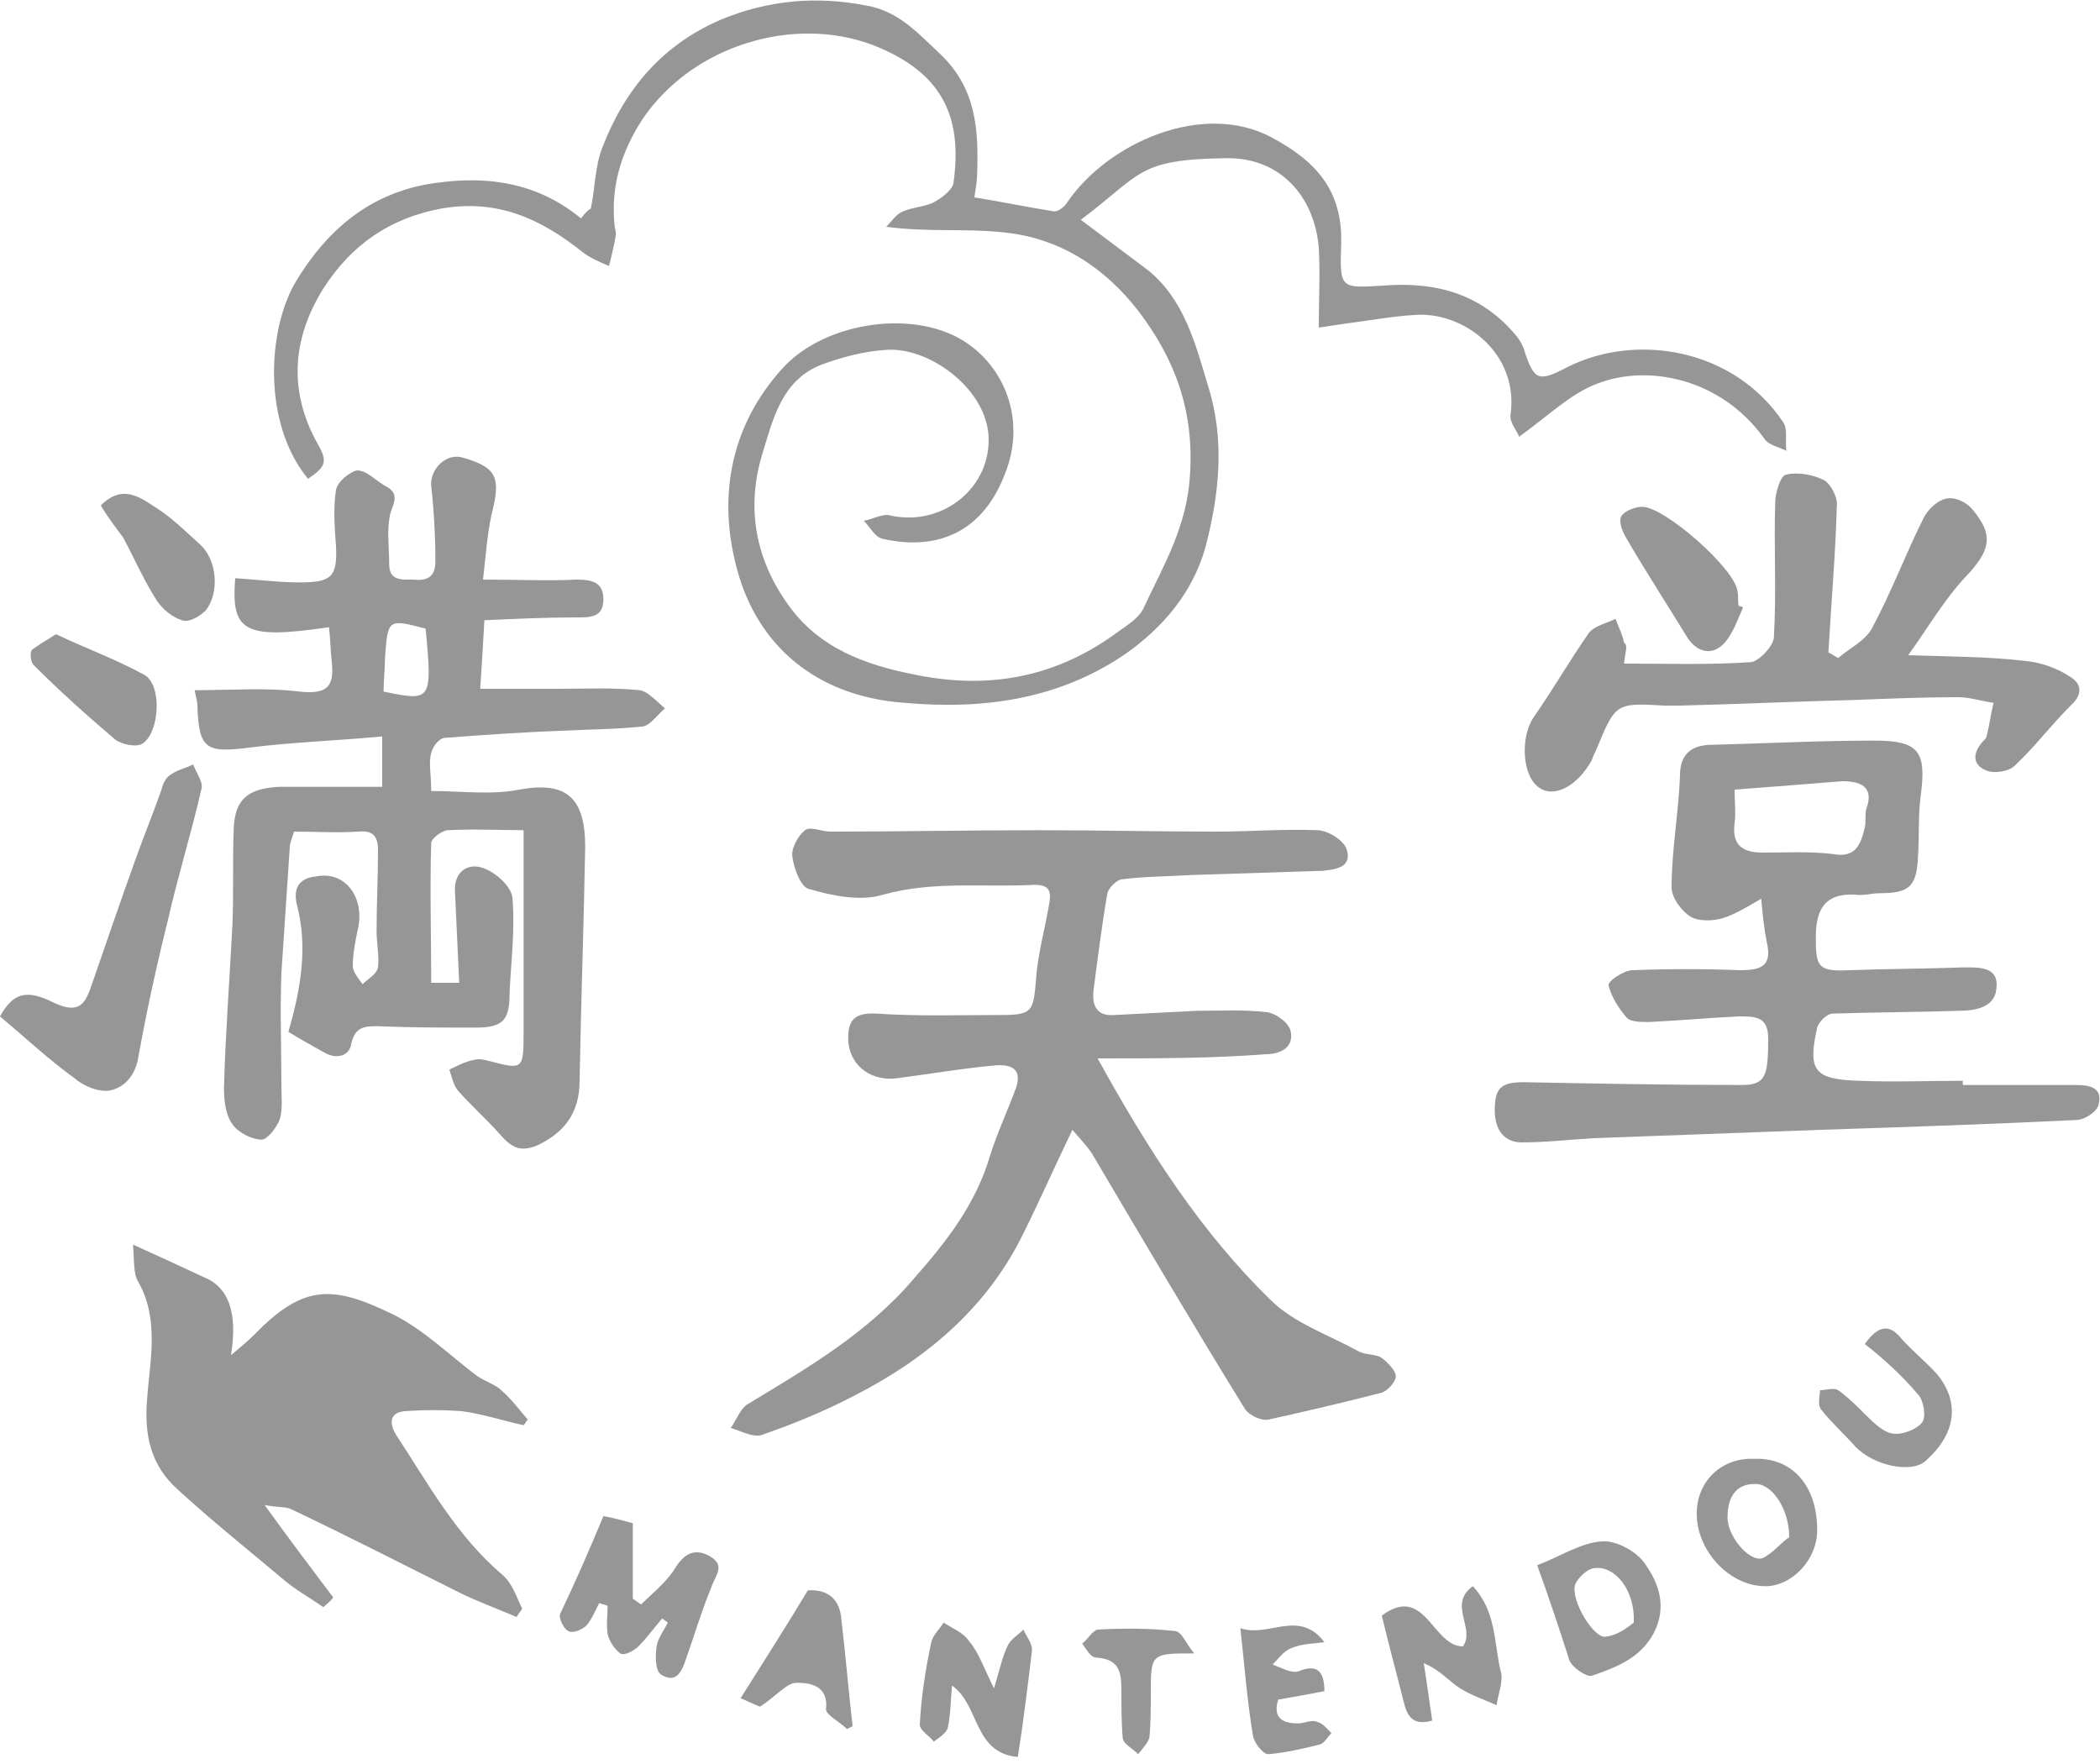 <?xml version="1.0" encoding="utf-8"?>
<!-- Generator: Adobe Illustrator 23.1.1, SVG Export Plug-In . SVG Version: 6.00 Build 0)  -->
<svg version="1.1" id="満天堂_xA0_画像_1_" xmlns="http://www.w3.org/2000/svg" xmlns:xlink="http://www.w3.org/1999/xlink"
	 x="0px" y="0px" viewBox="0 0 150 126" style="enable-background:new 0 0 150 126;" xml:space="preserve">
<style type="text/css">
	.st0{fill:#969696;}
</style>
<path class="st0" d="M37.4,59.3c-1.6,0-3.5-0.1-5.4,0c-0.4,0-1.2,0.6-1.2,0.9c-0.1,3.3,0,6.6,0,10c0.6,0,1.1,0,2,0
	c-0.1-2.2-0.2-4.3-0.3-6.5c-0.1-1.4,0.9-2.1,2-1.7c0.9,0.3,2,1.3,2.1,2.1c0.2,2.3-0.1,4.6-0.2,6.8c0,1.9-0.4,2.5-2.4,2.5
	c-2.3,0-4.7,0-7-0.1c-0.9,0-1.6,0-1.9,1.2c-0.1,0.9-1,1.2-1.9,0.7s-1.8-1-2.6-1.5c0.9-3.1,1.4-6.1,0.6-9.1c-0.3-1.3,0.3-1.9,1.4-2
	c2-0.4,3.4,1.4,3,3.6c-0.2,0.9-0.4,1.9-0.4,2.8c0,0.4,0.4,0.9,0.7,1.3c0.4-0.4,1-0.7,1.1-1.2c0.1-0.8-0.1-1.7-0.1-2.6
	c0-1.9,0.1-3.8,0.1-5.8c0-1-0.4-1.4-1.4-1.3c-1.5,0.1-3,0-4.6,0c-0.1,0.4-0.3,0.8-0.3,1.1c-0.2,3-0.4,6-0.6,9c-0.1,2.7,0,5.4,0,8
	c0,0.8,0.1,1.7-0.1,2.4c-0.2,0.6-0.9,1.5-1.3,1.5c-0.7,0-1.7-0.5-2.1-1.1c-0.5-0.7-0.6-1.7-0.6-2.6c0.1-3.8,0.4-7.7,0.6-11.6
	c0.1-2.3,0-4.6,0.1-7c0.1-2,1-2.8,3.3-2.9c2.4,0,4.8,0,7.3,0c0-1.1,0-2.3,0-3.6c-3.1,0.3-6.3,0.4-9.5,0.8c-3.1,0.4-3.6,0.1-3.7-3
	c0-0.3-0.1-0.6-0.2-1.1c2.6,0,5.1-0.2,7.5,0.1c1.9,0.2,2.5-0.3,2.3-2.1c-0.1-0.9-0.1-1.7-0.2-2.5c-6.1,0.9-7,0.3-6.7-3.5
	c1.6,0.1,3.1,0.3,4.6,0.3c2.3,0,2.7-0.4,2.6-2.6c-0.1-1.3-0.2-2.7,0-4c0.1-0.6,1-1.3,1.5-1.4c0.7,0,1.3,0.7,2,1.1
	c1,0.5,0.7,1.1,0.4,1.9c-0.3,1.2-0.1,2.4-0.1,3.7c0,1.2,0.9,1.1,1.7,1.1c0.9,0.1,1.6-0.1,1.6-1.3c0-1.8-0.1-3.6-0.3-5.4
	c-0.1-1.2,1.1-2.4,2.3-2c2.4,0.7,2.7,1.4,2,4.1c-0.3,1.4-0.4,2.9-0.6,4.6c2.6,0,4.6,0.1,6.7,0c1.1,0,1.9,0.2,1.9,1.4
	c0,1.3-0.9,1.3-1.9,1.3c-2.2,0-4.3,0.1-6.6,0.2c-0.1,1.9-0.2,3.4-0.3,4.9c1.9,0,3.7,0,5.5,0c2,0,3.9-0.1,5.9,0.1
	c0.6,0.1,1.2,0.8,1.8,1.3c-0.6,0.5-1.1,1.3-1.7,1.3c-1.9,0.2-3.9,0.2-5.8,0.3c-2.7,0.1-5.5,0.3-8.2,0.5c-0.4,0-0.9,0.6-1,1.1
	c-0.2,0.7,0,1.4,0,2.7c2.1,0,4.3,0.3,6.3-0.1c3.3-0.6,4.7,0.5,4.7,4.1c-0.1,5.6-0.3,11.1-0.4,16.7c0,2.3-1.1,3.7-3,4.6
	c-1.4,0.6-2,0-2.8-0.9c-0.9-1-1.9-1.9-2.8-2.9c-0.4-0.4-0.5-1-0.7-1.6c0.6-0.3,1.2-0.6,1.8-0.7c0.3-0.1,0.7,0,1.1,0.1
	c2.3,0.6,2.4,0.6,2.4-1.9C37.4,69.4,37.4,64.6,37.4,59.3z M27.4,49.4c3.4,0.7,3.5,0.7,3-4.5c-2.7-0.7-2.7-0.7-2.9,2.1
	C27.5,47.8,27.4,48.5,27.4,49.4z"/>
<path class="st0" d="M78.4,75.6c3.7,6.7,7.4,12.4,12.3,17.2c1.7,1.7,4.1,2.5,6.3,3.7c0.5,0.3,1.3,0.2,1.7,0.5c0.4,0.3,1,0.9,1,1.3
	s-0.6,1.1-1.1,1.2c-2.7,0.7-5.3,1.3-8,1.9c-0.5,0.1-1.4-0.3-1.7-0.8c-3.7-6-7.3-12.1-10.9-18.2c-0.4-0.6-0.9-1.1-1.4-1.7
	c-1.3,2.7-2.4,5.2-3.6,7.6c-2.6,5.2-6.9,8.8-12,11.4c-2.1,1.1-4.3,2-6.6,2.8c-0.6,0.2-1.5-0.3-2.2-0.5c0.4-0.6,0.7-1.4,1.2-1.7
	c4.3-2.6,8.6-5.1,11.9-9c2.3-2.6,4.4-5.3,5.4-8.7c0.5-1.6,1.2-3.1,1.8-4.7c0.6-1.5-0.2-1.9-1.4-1.8c-2.3,0.2-4.6,0.6-6.9,0.9
	c-1.9,0.3-3.4-0.8-3.6-2.5c-0.1-1.5,0.3-2.2,2-2.1c3,0.2,5.9,0.1,8.9,0.1c2.3,0,2.3-0.3,2.5-2.5c0.1-1.7,0.6-3.5,0.9-5.2
	c0.2-1,0.2-1.6-1-1.6c-3.6,0.2-7.2-0.3-10.8,0.7c-1.6,0.5-3.6,0.1-5.3-0.4c-0.6-0.1-1.1-1.5-1.2-2.3c-0.1-0.6,0.4-1.5,0.9-1.9
	c0.4-0.3,1.2,0.1,1.8,0.1c5,0,9.9-0.1,14.9-0.1c4.2,0,8.5,0.1,12.7,0.1c2.4,0,4.8-0.2,7.2-0.1c0.7,0,1.9,0.7,2.1,1.4
	c0.4,1.3-0.9,1.4-1.7,1.5c-3.1,0.1-6.3,0.2-9.4,0.3c-1.6,0.1-3.3,0.1-4.9,0.3c-0.4,0-1,0.6-1.1,1c-0.4,2.3-0.7,4.7-1,7
	c-0.1,1.1,0.3,1.8,1.5,1.7c2-0.1,3.9-0.2,5.9-0.3c1.7,0,3.3-0.1,5,0.1c0.7,0.1,1.6,0.8,1.7,1.4c0.2,1.1-0.7,1.6-1.8,1.6
	C86.6,75.6,82.7,75.6,78.4,75.6z"/>
<path class="st0" d="M42.2,14.9c0.3-1.4,0.3-3,0.8-4.3c1.6-4.2,4.3-7.4,8.5-9.2c3.4-1.4,6.8-1.7,10.4-1c2.3,0.4,3.7,2,5.3,3.5
	c2.5,2.4,2.7,5.3,2.6,8.4c0,0.6-0.1,1.1-0.2,1.8c1.9,0.3,3.8,0.7,5.7,1c0.3,0,0.7-0.3,0.9-0.6c2.9-4.3,9.7-7.3,14.6-4.7
	c3.2,1.7,5.1,3.8,5,7.6c-0.1,3.2-0.1,3.2,3,3c3.8-0.3,7.1,0.6,9.6,3.7c0.2,0.3,0.4,0.6,0.5,1c0.7,2.1,1,2.2,3.1,1.1
	c4.8-2.4,11.8-1.4,15.4,4c0.3,0.5,0.1,1.3,0.2,2c-0.6-0.3-1.3-0.4-1.6-0.9c-3.1-4.3-8.3-5.3-11.9-3.9c-1.9,0.7-3.5,2.3-5.6,3.8
	c-0.1-0.4-0.7-1-0.6-1.6c0.6-4.4-3.4-7.4-6.9-7.1c-1.6,0.1-3.2,0.4-4.8,0.6c-0.7,0.1-1.3,0.2-2,0.3c0-2,0.1-3.9,0-5.7
	c-0.3-3.6-2.7-6.5-6.7-6.4c-6.3,0.1-5.9,1.1-10.3,4.4c1.6,1.2,3.2,2.4,4.8,3.6c2.6,2.1,3.4,5.3,4.3,8.3c1.2,3.8,0.8,7.7-0.2,11.5
	c-0.9,3.2-3,5.7-5.7,7.6c-4.8,3.3-10.3,4-15.8,3.5c-5.7-0.4-10.1-3.5-11.8-9c-1.6-5.3-0.8-10.6,3.1-14.9c3.1-3.4,9.7-4.3,13.3-1.7
	c2.8,2,4,5.7,2.6,9.2c-1.5,4-4.6,5.6-8.7,4.7c-0.6-0.1-0.9-0.8-1.4-1.3c0.6-0.1,1.3-0.5,1.8-0.4c3.8,0.9,7.4-2,7.1-5.8
	c-0.3-3.4-4.4-6.3-7.4-6c-1.5,0.1-3,0.5-4.4,1c-3,1.1-3.6,4-4.4,6.6c-1.1,3.8-0.4,7.4,1.9,10.6c2.2,3.1,5.5,4.3,9.1,5
	c5.4,1.1,10.2,0.1,14.5-3.1c0.7-0.5,1.5-1,1.8-1.7c1.4-3,3.1-5.8,3.3-9.5c0.3-4.6-1.1-8.3-3.7-11.7c-2.4-3.1-5.6-5.2-9.6-5.6
	c-2.7-0.3-5.4,0-8.4-0.4c0.4-0.4,0.7-0.9,1.2-1.1c0.7-0.3,1.4-0.3,2.1-0.6c0.6-0.3,1.4-0.9,1.5-1.4c0.7-4.9-0.9-8-5.8-9.9
	c-5.6-2.1-12.8,0-16.4,5.3c-1.5,2.3-2.3,4.8-2,7.6c0,0.2,0.1,0.4,0.1,0.6c-0.1,0.7-0.3,1.5-0.5,2.3c-0.7-0.3-1.4-0.6-1.9-1
	c-3-2.4-6.1-3.8-10.1-3.1c-3.7,0.7-6.4,2.6-8.4,5.7c-2.3,3.7-2.5,7.5-0.3,11.3c0.6,1.1,0.4,1.5-0.8,2.3c-3.3-4-2.9-10.8-0.8-14.2
	c2.2-3.6,5.1-6,9.1-6.8c3.9-0.7,7.8-0.4,11.2,2.4C41.8,15.2,42,15,42.2,14.9z"/>
<path class="st0" d="M140.2,77.5c2.7,0,5.4,0,8.1,0c1,0,1.9,0.2,1.6,1.4c-0.1,0.5-1,1.1-1.6,1.1c-6.1,0.3-12.1,0.5-18.2,0.7
	c-5.4,0.2-10.9,0.4-16.3,0.6c-1.7,0.1-3.4,0.3-5.1,0.3c-1.4,0-2.1-1.1-1.9-2.9c0.1-1.3,1-1.4,2.1-1.4c5.2,0.1,10.3,0.2,15.5,0.2
	c1.7,0,1.9-0.6,1.9-3.3c0-1.6-0.9-1.6-2.1-1.6c-2.1,0.1-4.3,0.3-6.4,0.4c-0.6,0-1.3,0-1.6-0.3c-0.6-0.7-1.1-1.5-1.3-2.3
	c-0.1-0.3,1.1-1.1,1.7-1.1c2.6-0.1,5.1-0.1,7.7,0c1.5,0,2.3-0.3,1.9-2c-0.2-1-0.3-2-0.4-3.1c-0.9,0.5-1.8,1.1-2.8,1.4
	c-0.7,0.2-1.7,0.2-2.2-0.1c-0.7-0.4-1.4-1.4-1.4-2.1c0-2.7,0.5-5.3,0.6-8c0-1.7,1-2.2,2.3-2.2c3.9-0.1,7.7-0.3,11.6-0.3
	c3.2,0,3.7,0.8,3.3,3.9c-0.2,1.4-0.1,3-0.2,4.4c-0.1,2.1-0.6,2.6-2.7,2.6c-0.6,0-1.2,0.2-1.8,0.1c-2.2-0.1-2.8,1.1-2.8,3.1
	c0,2.1,0.2,2.4,2.4,2.3c2.7-0.1,5.4-0.1,8.1-0.2c1.1,0,2.6-0.1,2.4,1.5c-0.1,1.4-1.6,1.6-2.7,1.6c-3,0.1-6,0.1-9,0.2
	c-0.4,0-1,0.6-1.1,1c-0.7,3.1-0.2,3.7,3,3.8c2.5,0.1,4.9,0,7.4,0C140.2,77.3,140.2,77.3,140.2,77.5z M123.9,56.4
	c0,0.9,0.1,1.7,0,2.4c-0.2,1.5,0.5,2.1,2,2.1c1.7,0,3.3-0.1,5,0.1c1.6,0.3,2-0.6,2.3-1.9c0.1-0.4,0-0.9,0.1-1.3c0.6-1.6-0.4-2-1.7-2
	C129.1,56,126.6,56.2,123.9,56.4z"/>
<path class="st0" d="M9.5,88.9c2,0.9,3.5,1.6,5,2.3c1.8,0.7,2.5,2.5,2,5.6c0.7-0.6,1.2-1,1.7-1.5c3.5-3.6,5.6-3.5,9.9-1.4
	c2.2,1.1,4,2.9,6,4.4c0.6,0.4,1.3,0.6,1.7,1c0.7,0.6,1.3,1.4,1.9,2.1c-0.1,0.1-0.2,0.3-0.3,0.4c-1.4-0.3-2.9-0.8-4.4-1
	c-1.4-0.1-2.7-0.1-4.1,0c-1.1,0.1-1.1,0.9-0.6,1.7c2.3,3.5,4.3,7.2,7.6,10c0.7,0.6,1,1.6,1.4,2.4c-0.1,0.2-0.3,0.4-0.4,0.6
	c-1.4-0.6-2.8-1.1-4.2-1.8c-4-2-7.9-4-11.9-5.9c-0.4-0.2-0.9-0.1-1.9-0.3c1.8,2.5,3.4,4.6,4.9,6.6c-0.2,0.3-0.5,0.5-0.7,0.7
	c-1-0.7-2.1-1.3-3-2.1c-2.5-2.1-5-4.1-7.4-6.3c-1.9-1.7-2.4-3.8-2.2-6.4c0.2-2.8,0.9-5.7-0.6-8.4C9.5,91,9.6,90,9.5,88.9z"/>
<path class="st0" d="M116,47.4c3.1,0,6.1,0.1,9-0.1c0.6,0,1.6-1.1,1.7-1.7c0.2-3.2,0-6.5,0.1-9.7c0-0.7,0.4-2,0.8-2
	c0.8-0.2,1.9,0,2.7,0.4c0.5,0.3,1,1.3,0.9,1.9c-0.1,3.5-0.4,6.9-0.6,10.4c0.2,0.1,0.5,0.3,0.7,0.4c0.8-0.7,1.9-1.2,2.4-2.1
	c1.4-2.6,2.4-5.3,3.7-7.9c0.3-0.6,1-1.3,1.7-1.4c0.6-0.1,1.4,0.3,1.8,0.8c1.6,1.9,1.2,3-0.5,4.8c-1.5,1.6-2.6,3.5-4.1,5.6
	c3,0.1,5.7,0.1,8.3,0.4c1.1,0.1,2.3,0.5,3.2,1.1c0.9,0.5,1,1.3,0.1,2.1c-1.4,1.4-2.6,3-4,4.3c-0.4,0.4-1.5,0.6-2.1,0.3
	c-0.9-0.4-0.9-1.2-0.2-2c0.1-0.1,0.3-0.3,0.3-0.4c0.2-0.8,0.3-1.6,0.5-2.4c-0.8-0.1-1.7-0.4-2.5-0.4c-2.5,0-5,0.1-7.5,0.2
	c-4.1,0.1-8.2,0.3-12.4,0.4c-0.4,0-0.7,0-1.1,0c-3.5-0.2-3.5-0.2-4.9,3.2c-0.1,0.2-0.2,0.4-0.3,0.7c-1,1.8-2.6,2.7-3.7,2
	c-1.3-0.8-1.4-3.6-0.5-5c1.4-2,2.6-4.1,4-6.1c0.4-0.5,1.3-0.7,1.9-1c0.2,0.6,0.5,1.1,0.6,1.7C116.3,46.1,116.1,46.5,116,47.4z"/>
<path class="st0" d="M0,72.6c0.9-1.6,1.8-2,3.8-1c1.9,0.9,2.3,0.1,2.8-1.4c1-2.9,2-5.8,3-8.6c0.6-1.7,1.3-3.4,1.9-5.1
	c0.1-0.4,0.3-0.9,0.6-1.1c0.5-0.4,1.1-0.5,1.7-0.8c0.2,0.6,0.7,1.2,0.6,1.7c-0.7,3.1-1.7,6.3-2.4,9.4c-0.8,3.2-1.5,6.4-2.1,9.7
	c-0.2,1.4-1,2.3-2.1,2.5C7,78,6,77.6,5.3,77C3.5,75.7,1.9,74.2,0,72.6z"/>
<path class="st0" d="M43.1,108.3c0.7,0.1,1.3,0.3,2.1,0.5c0,1.8,0,3.6,0,5.4c0.2,0.1,0.4,0.3,0.6,0.4c0.8-0.8,1.7-1.5,2.3-2.4
	c0.6-1,1.3-1.7,2.5-1.1c1.3,0.7,0.5,1.4,0.2,2.3c-0.7,1.7-1.2,3.4-1.8,5.1c-0.3,0.9-0.7,1.8-1.8,1.1c-0.4-0.3-0.4-1.3-0.3-2
	c0.1-0.6,0.5-1.1,0.8-1.7c-0.1-0.1-0.3-0.2-0.4-0.3c-0.6,0.7-1.1,1.4-1.7,2c-0.3,0.3-1,0.7-1.3,0.5c-0.4-0.3-0.8-0.9-0.9-1.4
	c-0.1-0.6,0-1.3,0-2c-0.2-0.1-0.4-0.1-0.6-0.2c-0.3,0.6-0.5,1.1-0.9,1.6c-0.3,0.3-1,0.6-1.3,0.4c-0.3-0.1-0.7-0.9-0.6-1.2
	C41.1,113,42.1,110.7,43.1,108.3z"/>
<path class="st0" d="M71,120.6c0.4-1.3,0.6-2.3,1-3.1c0.2-0.4,0.7-0.7,1.1-1.1c0.2,0.5,0.7,1,0.6,1.6c-0.3,2.5-0.6,5-1,7.5
	c-3.2-0.3-2.7-3.7-4.7-5.1c-0.1,1.1-0.1,2.1-0.3,3c-0.1,0.4-0.6,0.7-1,1c-0.3-0.4-1-0.8-1-1.2c0.1-2,0.4-3.9,0.8-5.8
	c0.1-0.6,0.6-1,0.9-1.5c0.6,0.4,1.4,0.7,1.8,1.3C69.9,118,70.3,119.2,71,120.6z"/>
<path class="st0" d="M124.5,43.4c-0.4,0.9-0.7,1.8-1.3,2.5c-0.9,1-2,0.7-2.7-0.4c-1.4-2.3-2.9-4.6-4.3-7c-0.3-0.5-0.6-1.2-0.4-1.6
	c0.2-0.4,1-0.7,1.5-0.7c1.6,0,6.6,4.4,6.8,6c0.1,0.4,0,0.7,0.1,1.1C124.3,43.3,124.4,43.3,124.5,43.4z"/>
<path class="st0" d="M98.7,115.4c3.1-2.3,3.6,2.2,5.8,2.2c0.9-1.3-1.1-3,0.7-4.3c1.7,1.8,1.5,4.1,2,6.1c0.2,0.7-0.2,1.6-0.3,2.4
	c-0.9-0.4-1.8-0.7-2.6-1.2c-0.8-0.5-1.4-1.3-2.6-1.8c0.2,1.3,0.4,2.7,0.6,4.1c-1.1,0.3-1.7,0-2-1.2
	C99.8,119.7,99.2,117.5,98.7,115.4z"/>
<path class="st0" d="M129.8,109.3c0,2.1-1.8,4-3.7,4c-2.5,0-4.8-2.4-4.9-5c-0.1-2.4,1.7-4.2,4.1-4.1
	C128,104.1,129.8,106.1,129.8,109.3z M127.8,109.8c0-2.1-1.3-3.9-2.5-3.8c-1.4,0-1.9,1.1-1.9,2.3c-0.1,1.3,1.5,3.3,2.5,3
	C126.7,110.9,127.3,110.1,127.8,109.8z"/>
<path class="st0" d="M109.8,111.8c1.6-0.6,3.1-1.6,4.6-1.7c1-0.1,2.5,0.7,3.1,1.6c1,1.4,1.6,3.1,0.6,5c-1,1.8-2.7,2.4-4.4,3
	c-0.4,0.1-1.4-0.6-1.6-1.1C111.4,116.4,110.7,114.3,109.8,111.8z M116.7,115.9c0.1-2.3-1.3-4-2.7-3.9c-0.6,0-1.3,0.7-1.5,1.2
	c-0.3,1.2,1.4,3.9,2.2,3.7C115.6,116.8,116.3,116.2,116.7,115.9z"/>
<path class="st0" d="M60.5,123.5c-0.5-0.5-1.5-1-1.5-1.4c0.2-1.8-1.3-1.9-2.1-1.9c-0.7,0-1.4,0.9-2.6,1.7c-0.1,0-0.7-0.3-1.4-0.6
	c1.7-2.7,3.3-5.2,4.8-7.7c1.4-0.1,2.3,0.6,2.4,2.1c0.3,2.5,0.5,5,0.8,7.6C60.9,123.3,60.7,123.4,60.5,123.5z"/>
<path class="st0" d="M7.2,36.1c1.6-1.6,2.9-0.5,4,0.2s2.1,1.7,3.1,2.6c1.2,1.1,1.4,3.4,0.4,4.7c-0.4,0.4-1.2,0.9-1.7,0.7
	c-0.7-0.2-1.4-0.8-1.8-1.4c-0.9-1.4-1.6-3-2.4-4.5C8.2,37.6,7.6,36.8,7.2,36.1z"/>
<path class="st0" d="M94.6,120.8c-1.1,0.2-2.1,0.4-3.3,0.6c-0.4,1.3,0.3,1.7,1.4,1.7c0.5,0,1-0.3,1.4-0.1c0.4,0.1,0.7,0.5,1,0.8
	c-0.3,0.3-0.5,0.7-0.8,0.8c-1.2,0.3-2.5,0.6-3.7,0.7c-0.4,0-1-0.8-1.1-1.3c-0.4-2.4-0.6-4.9-0.9-7.7c2,0.7,4.2-1.4,6,1
	c-0.7,0.1-1.6,0.1-2.3,0.4c-0.6,0.2-1,0.8-1.4,1.2c0.6,0.2,1.2,0.6,1.8,0.5C94.1,118.8,94.6,119.4,94.6,120.8z"/>
<path class="st0" d="M4,45.3c2.1,1,4.3,1.8,6.3,2.9c1.3,0.7,1.1,4.1-0.1,4.9c-0.4,0.3-1.5,0.1-2-0.3c-2-1.7-3.9-3.4-5.8-5.3
	c-0.2-0.2-0.3-0.9-0.1-1.1C2.7,46.1,3.2,45.8,4,45.3z"/>
<path class="st0" d="M133.2,96c1-1.4,1.8-1.4,2.6-0.4c0.8,0.9,1.8,1.7,2.6,2.6c1.6,2,1.3,4.2-0.8,6.1c-1,1-3.8,0.4-5.1-1
	c-0.8-0.9-1.7-1.7-2.4-2.6c-0.3-0.3-0.1-1-0.1-1.4c0.4,0,1-0.2,1.3,0c0.7,0.5,1.3,1.1,1.9,1.7s1.3,1.3,2,1.4s1.7-0.3,2.1-0.8
	c0.3-0.4,0.1-1.6-0.3-2C135.9,98.3,134.6,97.1,133.2,96z"/>
<path class="st0" d="M85.3,118.1c-3.1,0-3.1,0-3.1,2.9c0,1,0,2.1-0.1,3.1c-0.1,0.4-0.5,0.8-0.8,1.2c-0.4-0.4-1-0.7-1.1-1.1
	c-0.1-1.1-0.1-2.3-0.1-3.4c0-1.3-0.1-2.3-1.8-2.4c-0.4,0-0.7-0.6-1-1c0.4-0.3,0.7-0.9,1.1-1c1.8-0.1,3.7-0.1,5.5,0.1
	C84.4,116.5,84.7,117.4,85.3,118.1z"/>
</svg>
